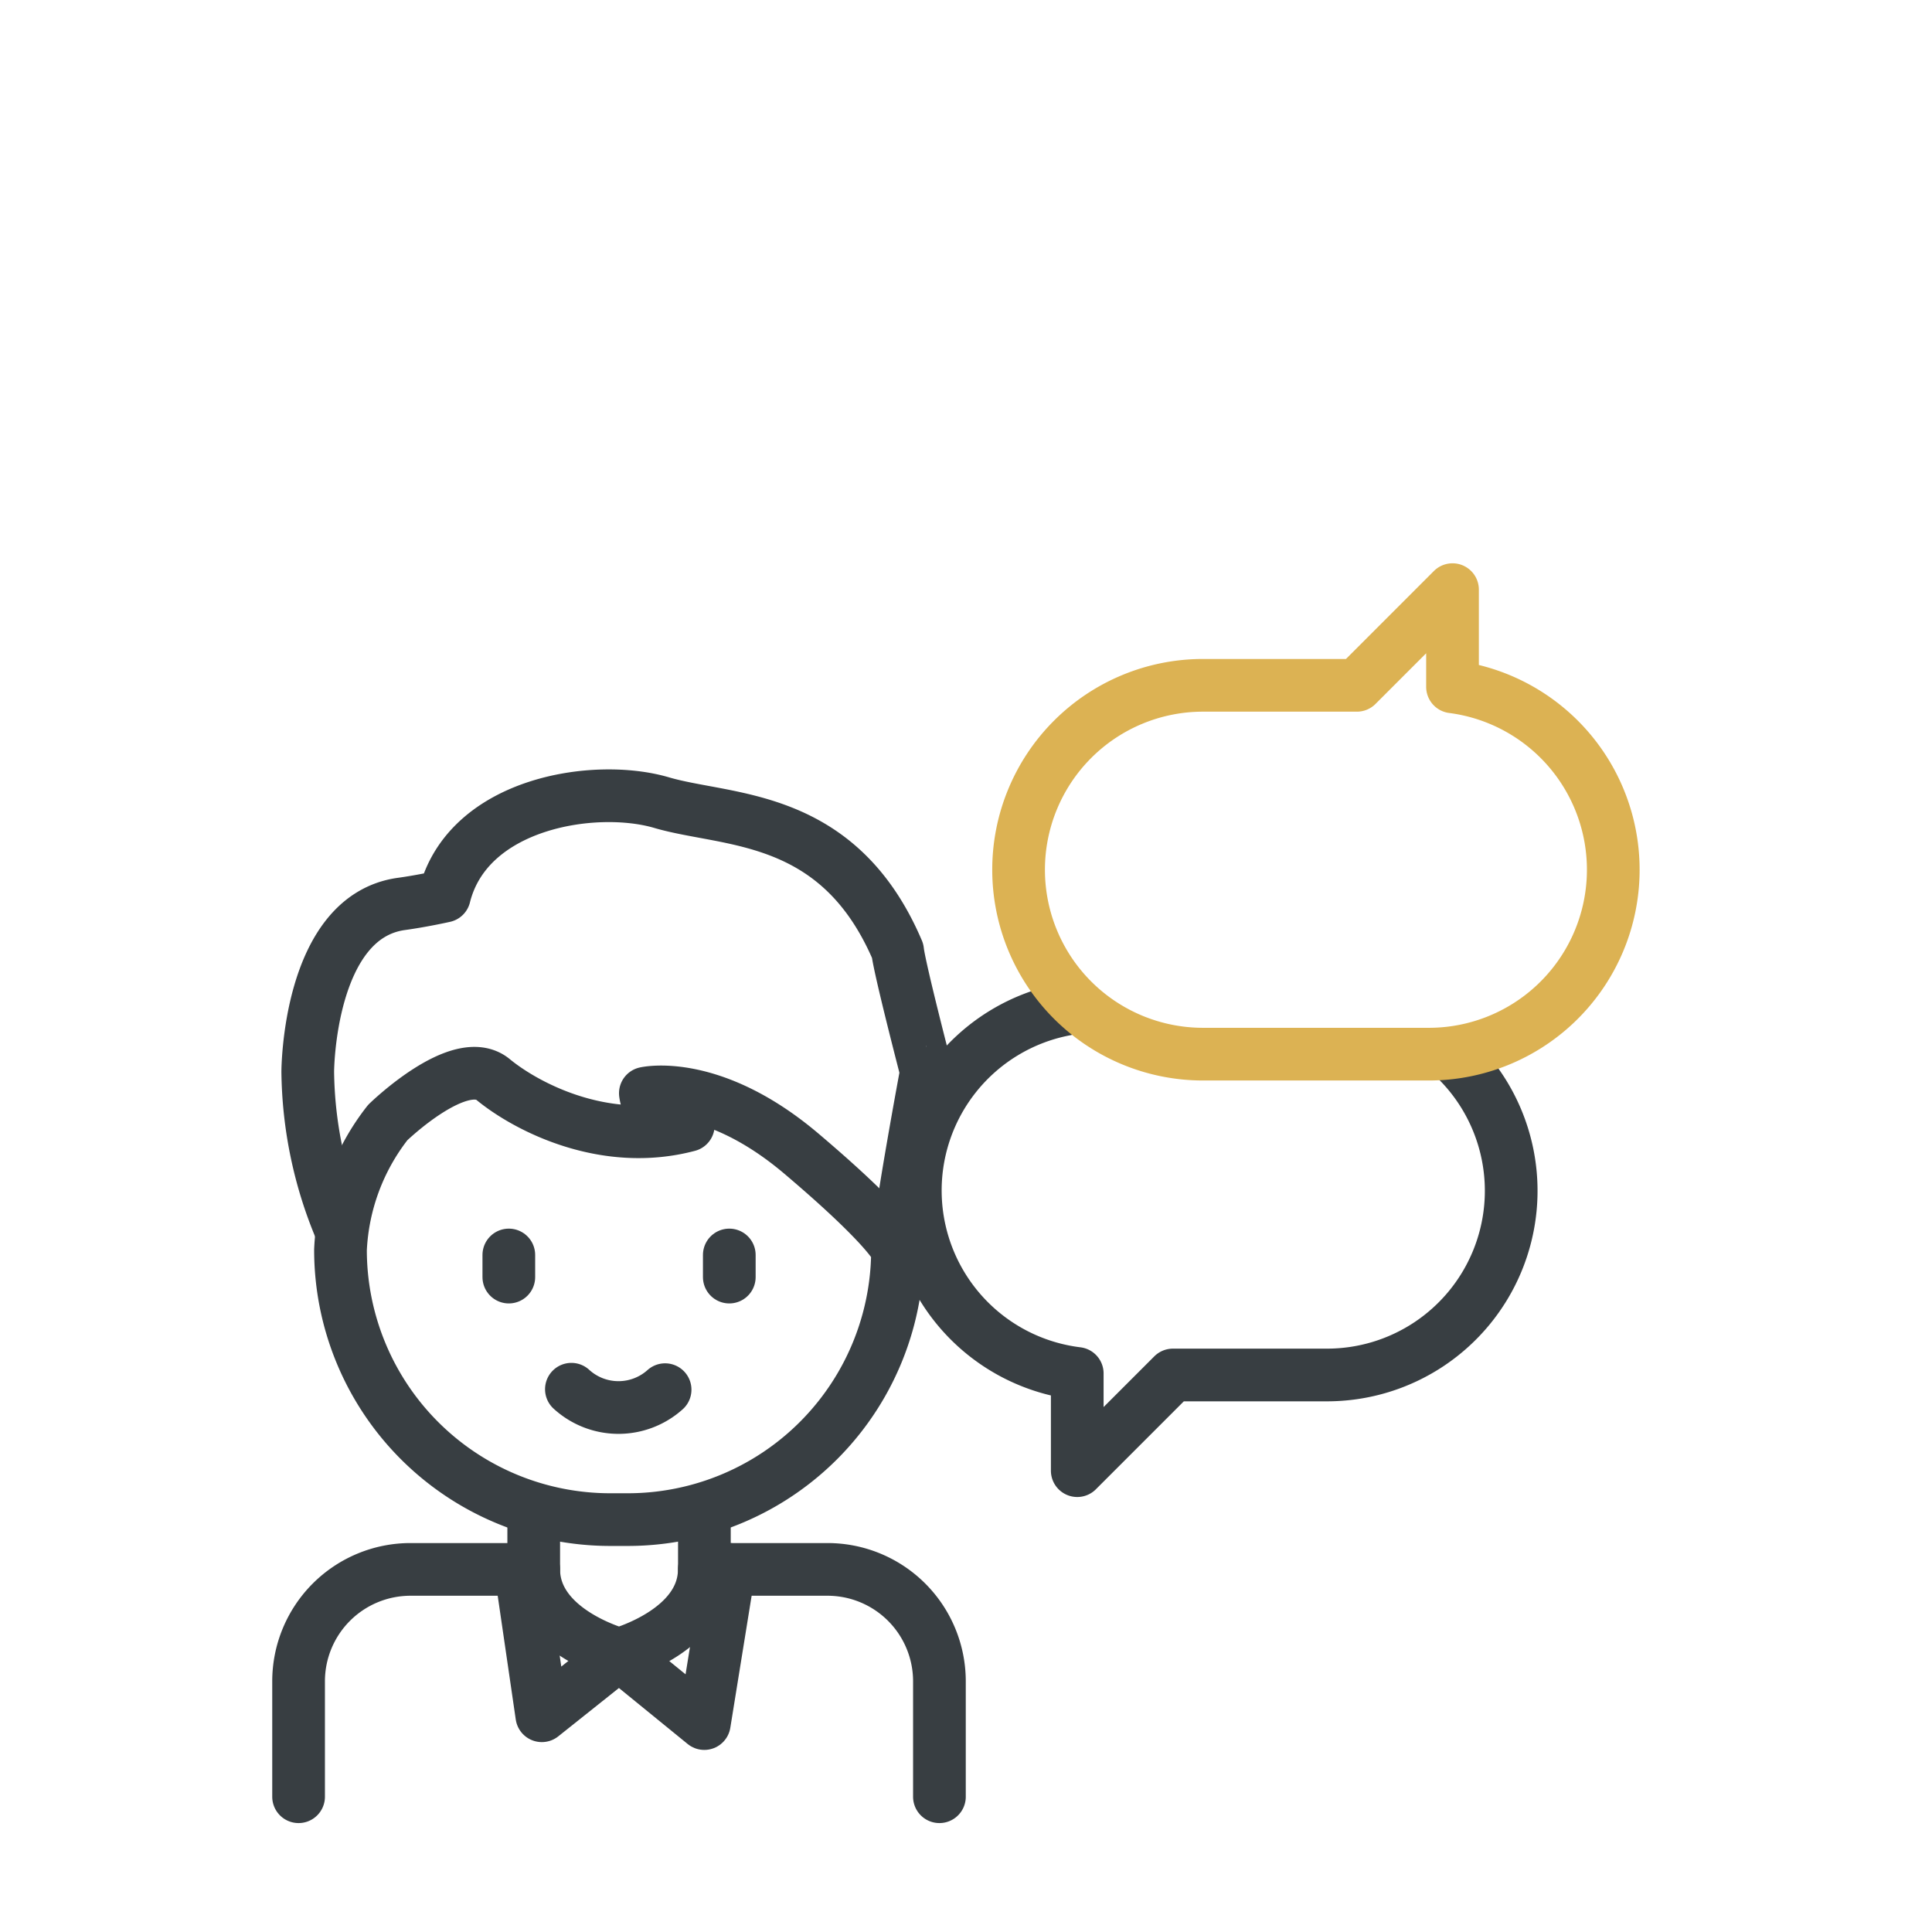 <svg xmlns="http://www.w3.org/2000/svg" width="110" height="110" viewBox="0 0 110 110">
  <g id="icone-accompagnement" transform="translate(-4798 -825.428)">
    <g id="Groupe_154" data-name="Groupe 154" transform="translate(-116.579 16.488)">
      <line id="Ligne_83" data-name="Ligne 83" y2="3.334" transform="translate(4944.967 894.961)" fill="none" stroke="#383e42" stroke-linecap="round" stroke-linejoin="round" stroke-width="3"/>
      <line id="Ligne_84" data-name="Ligne 84" y2="3.334" transform="translate(4954.684 894.961)" fill="none" stroke="#383e42" stroke-linecap="round" stroke-linejoin="round" stroke-width="3"/>
      <path id="Tracé_142" data-name="Tracé 142" d="M17.033,47.025a3.973,3.973,0,0,0,5.335.025" transform="translate(4930.079 841.012)" fill="none" stroke="#383e42" stroke-linecap="round" stroke-linejoin="round" stroke-width="3"/>
      <line id="Ligne_85" data-name="Ligne 85" y2="1.259" transform="translate(4943.549 880.393)" fill="none" stroke="#383e42" stroke-linecap="round" stroke-linejoin="round" stroke-width="3"/>
      <line id="Ligne_86" data-name="Ligne 86" y2="1.259" transform="translate(4956.102 880.393)" fill="none" stroke="#383e42" stroke-linecap="round" stroke-linejoin="round" stroke-width="3"/>
      <path id="Tracé_143" data-name="Tracé 143" d="M1.5,70.226v-6.57a6.373,6.373,0,0,1,6.373-6.373h7.015c0,3.529,4.858,4.827,4.858,4.827S24.6,60.8,24.6,57.283h7.014a6.373,6.373,0,0,1,6.373,6.373v6.57" transform="translate(4930.079 841.012)" fill="none" stroke="#383e42" stroke-linecap="round" stroke-linejoin="round" stroke-width="3"/>
      <path id="Tracé_144" data-name="Tracé 144" d="M3.886,37.9A23.764,23.764,0,0,1,2.022,28.95s.021-8.825,5.333-9.556c1.223-.169,2.445-.445,2.445-.445,1.333-5.333,8.591-6.434,12.368-5.323s10.076.546,13.438,8.434c.111,1.023,1.638,6.89,1.638,6.89S35.775,36.8,35.6,39.088" transform="translate(4930.079 841.012)" fill="none" stroke="#383e42" stroke-linecap="round" stroke-linejoin="round" stroke-width="3"/>
      <path id="Tracé_145" data-name="Tracé 145" d="M3.886,39.087a12.653,12.653,0,0,1,2.692-7.248s4.111-4,6-2.446S18.911,33.271,23.689,32a2.13,2.13,0,0,1-2.445-1.828s3.778-.889,8.889,3.444S35.6,39.087,35.6,39.087a15.36,15.36,0,0,1-15.36,15.361h-1A15.361,15.361,0,0,1,3.886,39.087" transform="translate(4930.079 841.012)" fill="none" stroke="#383e42" stroke-linecap="round" stroke-linejoin="round" stroke-width="3"/>
      <path id="Tracé_146" data-name="Tracé 146" d="M14.134,57.283l1.216,8.333,4.4-3.506L24.6,66.061l1.418-8.778" transform="translate(4930.079 841.012)" fill="none" stroke="#383e42" stroke-linecap="round" stroke-linejoin="round" stroke-width="3"/>
      <path id="Tracé_147" data-name="Tracé 147" d="M45.146,25.4a10.495,10.495,0,0,0,.688,20.727v5.534l5.447-5.447h8.76a10.487,10.487,0,0,0,7.424-17.907" transform="translate(4930.079 841.012)" fill="none" stroke="#383e42" stroke-linecap="round" stroke-linejoin="round" stroke-width="3"/>
      <path id="Tracé_148" data-name="Tracé 148" d="M67.2,7.034V1.5L61.755,6.947H52.994a10.5,10.5,0,0,0,0,21H65.921A10.5,10.5,0,0,0,67.2,7.034Z" transform="translate(4930.079 841.012)" fill="none" stroke="#dcb253" stroke-linecap="round" stroke-linejoin="round" stroke-width="3"/>
    </g>
    <rect id="Rectangle_147" data-name="Rectangle 147" width="110" height="110" transform="translate(4798 825.428)" fill="none"/>
  </g>
</svg>
